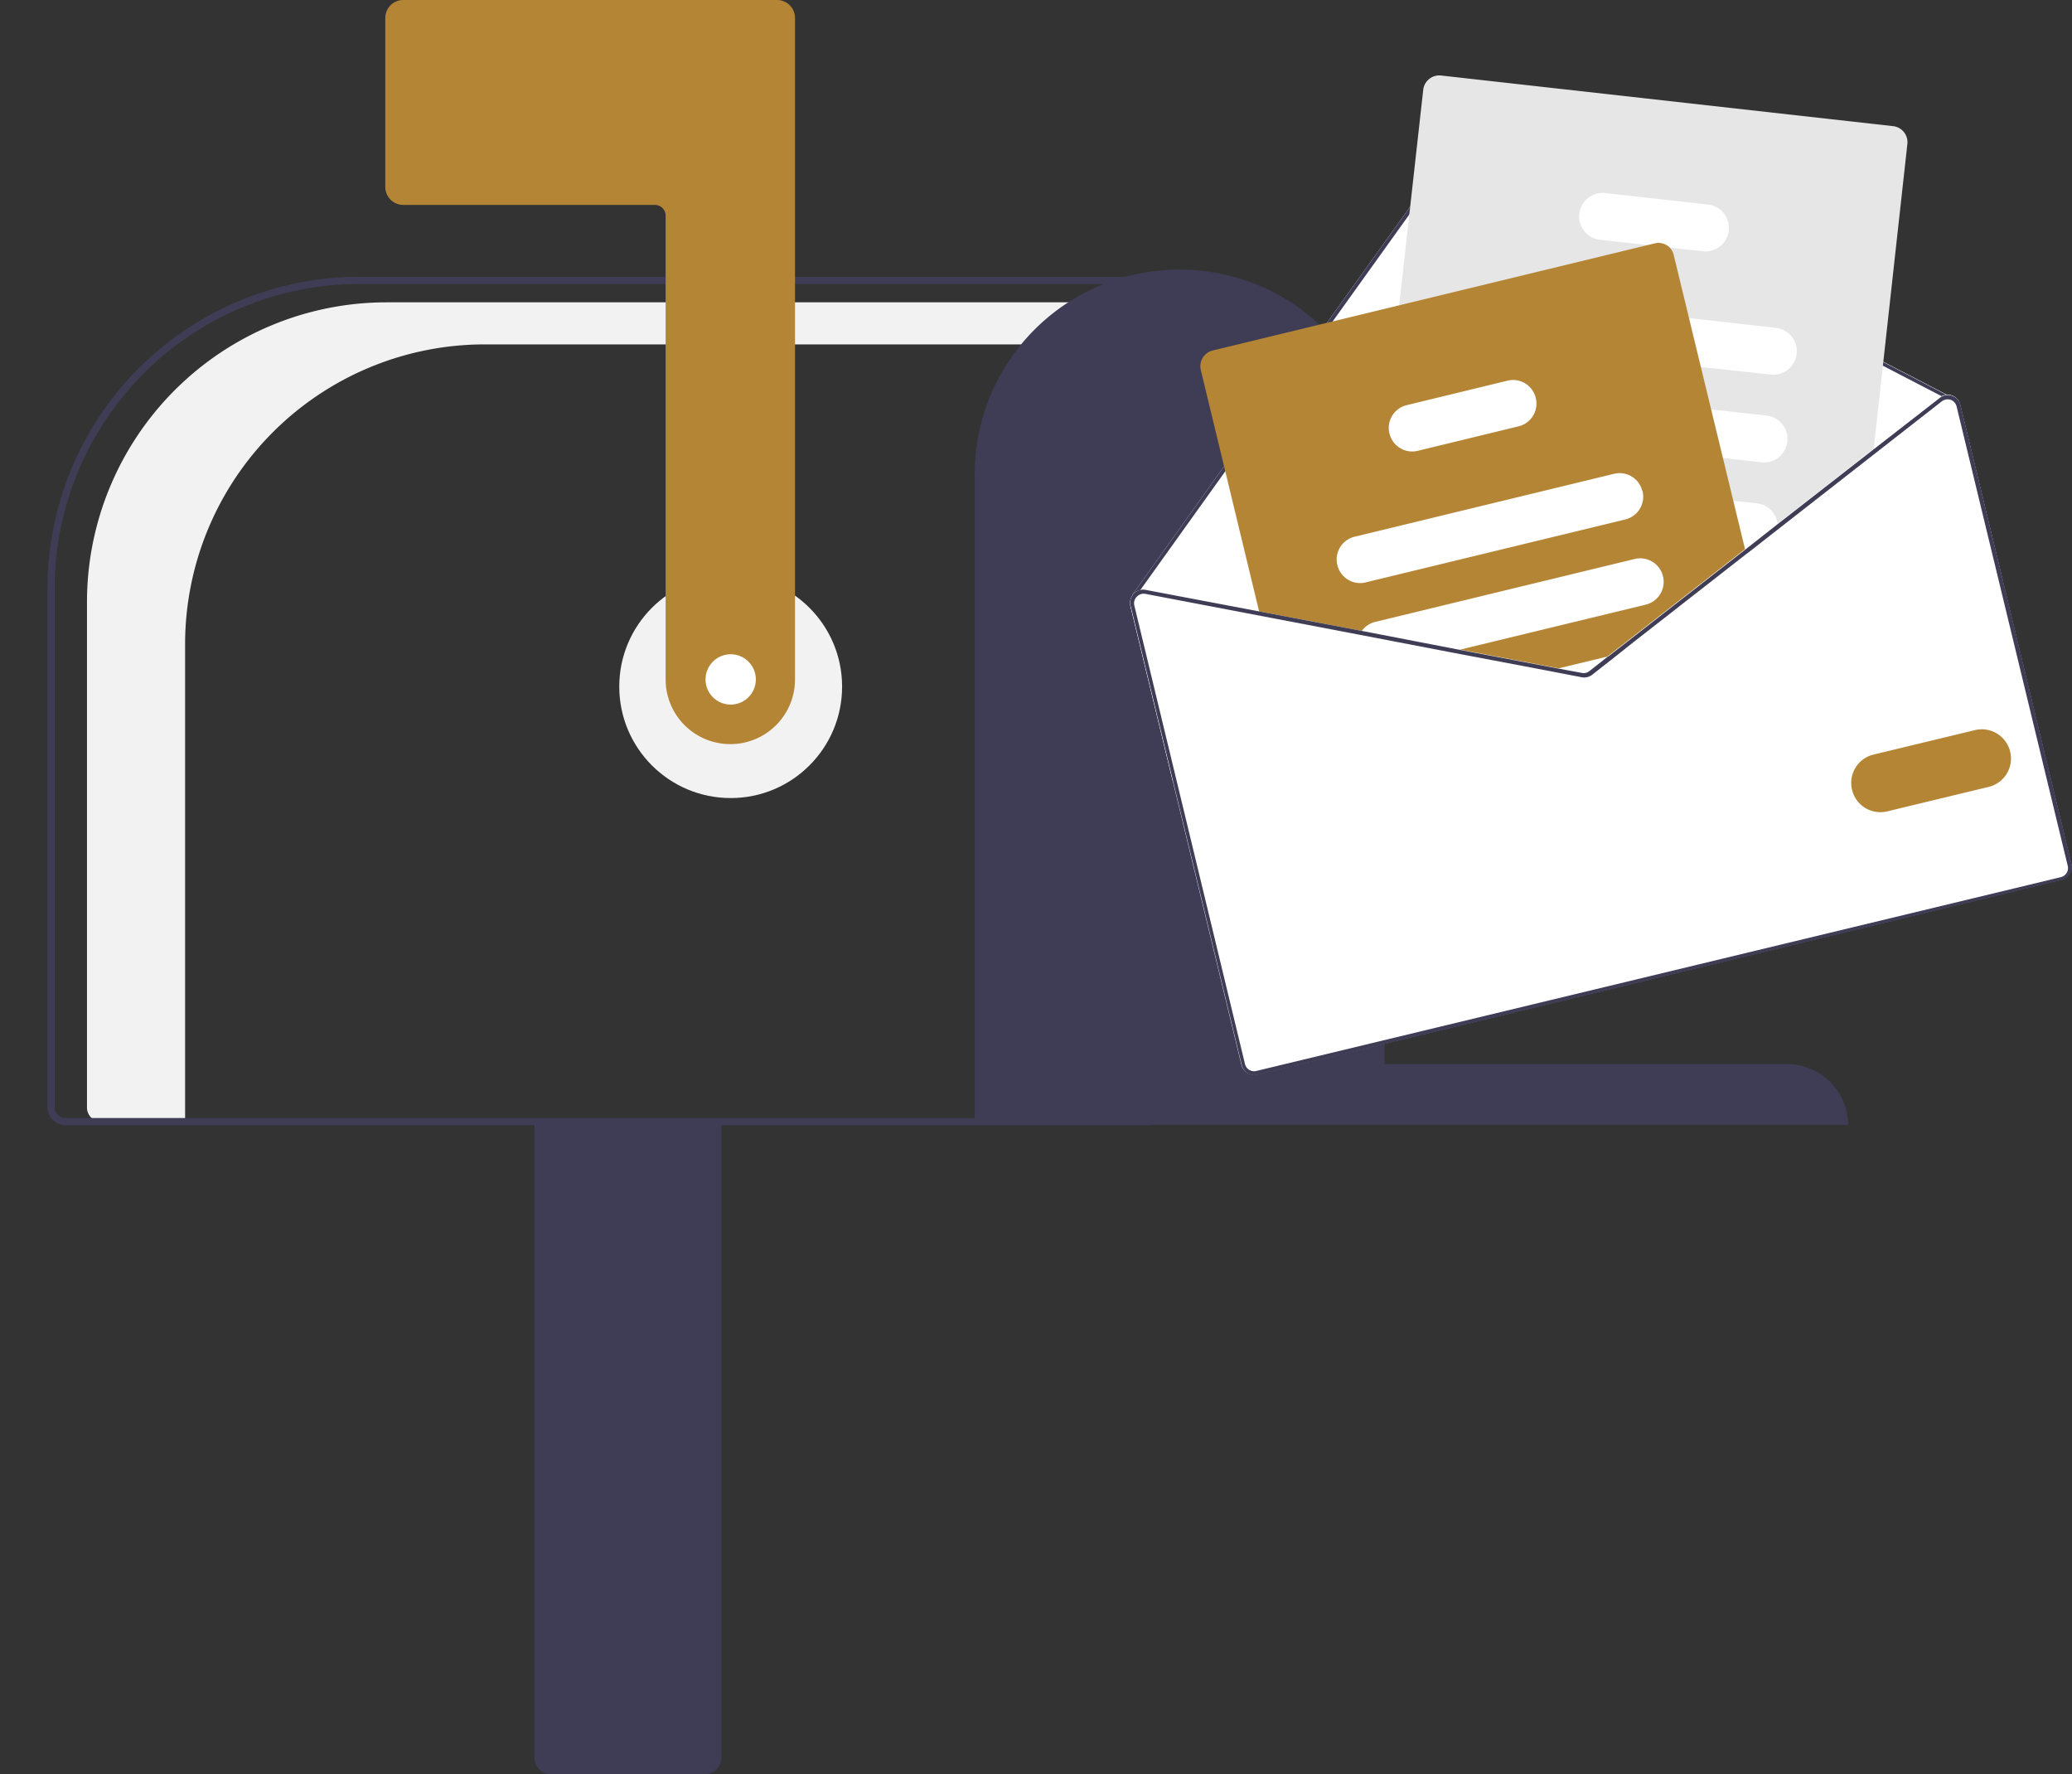 <svg xmlns="http://www.w3.org/2000/svg" data-name="Layer 1" width="576.5" height="493.5" viewBox="0 0 576.499 493.5" xmlns:xlink="http://www.w3.org/1999/xlink"><rect x="0" y="0" width="576.499" height="493.5" fill="#333333" stroke="none"/><circle cx="203.3" cy="191" r="31" fill="#f2f2f2"/><path transform="matrix(1,0,0,1,-311.8,-203.3)" d="M 419.4 287.4 H 633 V 299.1 H 446.7 a 83.4 83.4 0 0 0 -83.4 83.4 V 515.3 H 339.9 a 3.9 3.9 0 0 1 -3.9 -3.9 V 370.8 A 83.4 83.4 0 0 1 419.4 287.4 Z" fill="#f2f2f2"/><path transform="translate(-311.8,-203.3)" d="M 460.5 692.3 V 514.8 h 52 v 177.5 a 4.5 4.5 0 0 1 -4.5 4.5 h -43 A 4.5 4.5 0 0 1 460.5 692.3 Z" fill="#3f3d56"/><path transform="translate(-311.8,-203.3)" d="M 325 511.3 V 366.9 A 86.8 86.8 0 0 1 411.7 280.3 H 632 v 236 h -302 A 5 5 0 0 1 325 511.3 Z m 305 -229 H 411.7 a 84.8 84.8 0 0 0 -84.7 84.7 V 511.3 a 3 3 0 0 0 3 3 h 300 Z" fill="#3f3d56"/><path transform="translate(-311.8,-203.3)" d="M 515 410.3 a 18 18 0 0 1 -18 -18 v -129 a 3 3 0 0 0 -3 -3 h -70 a 5 5 0 0 1 -5 -5 v -47 a 5 5 0 0 1 5 -5 h 104 a 5 5 0 0 1 5 5 v 184 A 18 18 0 0 1 515 410.3 Z" fill="#b58536"/><path d="M 640 278.3 h 0 a 56.9 56.9 0 0 1 57 56.8 V 499.3 h 112 a 17 17 0 0 1 17 16.9 h -243 V 335 A 56.9 56.9 0 0 1 640 278.3 Z" transform="translate(-311.8,-203.3)" fill="#3f3d56"/><path d="M 626.3 371.8 l 11.8 48.8 L 869 364.7 l -11.8 -48.8 a 3.6 3.6 0 0 0 -2.4 -2.6 a 3.6 3.6 0 0 0 -1.3 -0.2 L 720.1 244 a 3.7 3.7 0 0 0 -4.7 1.1 l -64.3 89.7 L 626.9 368.7 a 0.5 0.5 0 0 0 -0.1 0.4 A 3.6 3.6 0 0 0 626.3 371.8 Z" transform="translate(-311.8,-203.3)" fill="#ffffff"/><path d="M 626.8 369.1 a 0.5 0.5 0 0 0 0.2 0.3 a 0.6 0.6 0 0 0 0.4 0.1 a 0.5 0.5 0 0 0 0.3 -0.2 l 0.1 -0.1 l 1.3 -1.8 l 22.9 -32 l 64.3 -89.7 a 2.6 2.6 0 0 1 3.3 -0.8 l 132.4 68.6 l 1.2 0.6 a 1.3 1.3 0 0 0 0.1 0.1 a 1.6 1.6 0 0 1 0.3 0 a 0.5 0.5 0 0 0 0.3 -0.2 a 0.5 0.5 0 0 0 -0.2 -0.7 l -0.2 -0.1 L 720.1 244 a 3.7 3.7 0 0 0 -4.7 1.1 l -64.3 89.7 L 626.9 368.7 A 0.5 0.5 0 0 0 626.8 369.1 Z" transform="translate(-311.8,-203.3)" fill="#3f3d56"/><path d="M 696.1 374.1 l 5.1 0.6 l 38.1 4.2 l 25.3 2.8 l 1.5 0.2 l 31.6 -24.6 l 1.2 -0.9 l 7.5 -5.8 l 26.5 -20.7 l 0.2 -1.5 l 9.4 -85.1 a 4.5 4.5 0 0 0 -3.9 -4.9 L 712.7 224.3 a 4.5 4.5 0 0 0 -4.9 3.9 L 701.1 288.2 l -3.7 33.3 L 694.1 351.3 l -1.5 13.8 l -0.4 4 A 4.5 4.5 0 0 0 696.1 374.1 Z" transform="translate(-311.8,-203.3)" fill="#e6e6e6"/><path d="M 730.7 299.4 l 54.5 6 l 19.3 2.1 a 6.5 6.5 0 1 0 1.4 -13 l -24 -2.7 l -49.8 -5.5 a 6.5 6.5 0 0 0 -1.4 13 Z" transform="translate(-311.8,-203.3)" fill="#ffffff"/><path d="M 727.6 323.6 c 0.1 0 0.3 0.1 0.4 0.1 l 63.3 7 l 10.6 1.2 a 6.5 6.5 0 0 0 1.4 -13 l -15.3 -1.7 l -50.1 -5.6 l -8.4 -0.9 a 6.5 6.5 0 0 0 -1.9 12.9 Z" transform="translate(-311.8,-203.3)" fill="#ffffff"/><path d="M 720.4 344.9 a 6.5 6.5 0 0 0 4.9 3.1 l 25.9 2.9 l 46.2 5.1 l 0 0 l 1.5 0.2 l 7.5 -5.8 a 6.5 6.5 0 0 0 0 -1.3 a 6.6 6.6 0 0 0 -5.8 -5.8 l -6.4 -0.7 l -25.5 -2.8 l -18.3 -2 l -23.7 -2.6 a 6.5 6.5 0 0 0 -6.3 9.9 Z" transform="translate(-311.8,-203.3)" fill="#ffffff"/><path d="M 756.9 270 l 13.6 1.5 l 6 0.7 l 9.1 1 a 6.5 6.5 0 0 0 1.4 -13 l -28.6 -3.2 a 6.5 6.5 0 1 0 -1.4 13 Z" transform="translate(-311.8,-203.3)" fill="#ffffff"/><path d="M 645.9 306.2 l 16.5 68.3 l 27.6 5.2 l 25.5 4.9 l 27.4 5.2 l 8.8 1.7 a 3.7 3.7 0 0 0 2.9 -0.7 l 7 -5.5 l 4.4 -3.5 l 31.6 -24.6 l -20.1 -82.9 a 4.4 4.4 0 0 0 -1.2 -2.2 a 4.4 4.4 0 0 0 -4.1 -1.1 L 649.2 300.8 A 4.5 4.5 0 0 0 645.9 306.2 Z" transform="translate(-311.8,-203.3)" fill="#b58536"/><path d="M 683.9 360.5 a 6.5 6.5 0 0 0 7.9 4.8 l 72.2 -17.5 a 6.5 6.5 0 0 0 4.8 -7.9 a 2.1 2.1 0 0 0 -0.1 -0.2 a 6.5 6.5 0 0 0 -7.8 -4.6 l -72.2 17.5 A 6.5 6.5 0 0 0 683.9 360.5 Z" transform="translate(-311.8,-203.3)" fill="#ffffff"/><path d="M 690.1 379.7 l 25.5 4.9 L 769.7 371.5 a 6.5 6.5 0 1 0 -3.1 -12.7 l -72.2 17.5 a 6.5 6.5 0 0 0 -3.7 2.5 A 6.6 6.6 0 0 0 690.1 379.7 Z" transform="translate(-311.8,-203.3)" fill="#ffffff"/><path d="M 743 389.8 l 8.8 1.7 a 3.7 3.7 0 0 0 2.9 -0.7 l 7 -5.5 Z" transform="translate(-311.8,-203.3)" fill="#ffffff"/><path d="M 698.4 323.9 a 6.5 6.5 0 0 0 7.9 4.8 l 28 -6.8 a 6.5 6.5 0 0 0 4.8 -7.9 a 6.5 6.5 0 0 0 -1.2 -2.5 a 6.5 6.5 0 0 0 -6.7 -2.3 l -28 6.8 a 6.5 6.5 0 0 0 -4.8 7.9 Z" transform="translate(-311.8,-203.3)" fill="#ffffff"/><path d="M 715.6 384.6 l 27.4 5.2 l 8.8 1.7 a 3.7 3.7 0 0 0 2.9 -0.7 l 7 -5.5 l -2.5 0.6 l -5.2 4.1 a 2.6 2.6 0 0 1 -2.1 0.5 l -6.5 -1.2 l -27.4 -5.2 Z m 81.8 -28.5 l 0.3 1.1 l 1.2 -0.9 Z m -81.8 28.5 l 27.4 5.2 l 8.8 1.7 a 3.7 3.7 0 0 0 2.9 -0.7 l 7 -5.5 l -2.5 0.6 l -5.2 4.1 a 2.6 2.6 0 0 1 -2.1 0.5 l -6.5 -1.2 l -27.4 -5.2 Z m 0 0 l 27.4 5.2 l 8.8 1.7 a 3.7 3.7 0 0 0 2.9 -0.7 l 7 -5.5 l -2.5 0.6 l -5.2 4.1 a 2.6 2.6 0 0 1 -2.1 0.5 l -6.5 -1.2 l -27.4 -5.2 Z m -89.3 -12.8 l 30.9 127.7 a 3.7 3.7 0 0 0 4.4 2.7 l 223.8 -54.2 a 3.7 3.7 0 0 0 2.7 -4.4 l -30.9 -127.7 a 3.6 3.6 0 0 0 -2.4 -2.6 a 3.6 3.6 0 0 0 -1.3 -0.2 a 3.5 3.5 0 0 0 -1.5 0.4 a 3.2 3.2 0 0 0 -0.6 0.4 l -18.4 14.3 l -26.7 20.8 l -8.9 7 l 0 0 l 0 0 l -32.8 25.6 l -5.4 4.2 l -5.2 4.1 a 2.6 2.6 0 0 1 -2.1 0.5 l -6.5 -1.2 l -27.4 -5.2 L 690.7 378.8 L 630.6 367.4 a 3.6 3.6 0 0 0 -1.5 0 a 3.7 3.7 0 0 0 -1.8 1 a 4.1 4.1 0 0 0 -0.5 0.7 A 3.6 3.6 0 0 0 626.3 371.8 Z m 89.3 12.8 l 27.4 5.2 l 8.8 1.7 a 3.7 3.7 0 0 0 2.9 -0.7 l 7 -5.5 l -2.5 0.6 l -5.2 4.1 a 2.6 2.6 0 0 1 -2.1 0.5 l -6.5 -1.2 l -27.4 -5.2 Z m 0 0 l 27.4 5.2 l 8.8 1.7 a 3.7 3.7 0 0 0 2.9 -0.7 l 7 -5.5 l -2.5 0.6 l -5.2 4.1 a 2.6 2.6 0 0 1 -2.1 0.5 l -6.5 -1.2 l -27.4 -5.2 Z m 0 0 l 27.4 5.2 l 8.8 1.7 a 3.7 3.7 0 0 0 2.9 -0.7 l 7 -5.5 l -2.5 0.6 l -5.2 4.1 a 2.6 2.6 0 0 1 -2.1 0.5 l -6.5 -1.2 l -27.4 -5.2 Z" transform="translate(-311.8,-203.3)" fill="#ffffff"/><path d="M 715.6 384.6 l 27.4 5.2 l 8.8 1.7 a 3.7 3.7 0 0 0 2.9 -0.7 l 7 -5.5 l -2.5 0.6 l -5.2 4.1 a 2.6 2.6 0 0 1 -2.1 0.5 l -6.5 -1.2 l -27.4 -5.2 Z m 81.8 -28.5 l 0.3 1.1 l 1.2 -0.9 Z m -81.8 28.5 l 27.4 5.2 l 8.8 1.7 a 3.7 3.7 0 0 0 2.9 -0.7 l 7 -5.5 l -2.5 0.6 l -5.2 4.1 a 2.6 2.6 0 0 1 -2.1 0.5 l -6.5 -1.2 l -27.4 -5.2 Z m 0 0 l 27.4 5.2 l 8.8 1.7 a 3.7 3.7 0 0 0 2.9 -0.7 l 7 -5.5 l -2.5 0.6 l -5.2 4.1 a 2.6 2.6 0 0 1 -2.1 0.5 l -6.5 -1.2 l -27.4 -5.2 Z M 627.8 369.2 l 0.1 0.1 c 0 0 0.1 -0.1 0.1 -0.1 a 2.6 2.6 0 0 1 2.4 -0.8 l 59.7 11.4 l 25.5 4.9 l 27.4 5.2 l 8.8 1.7 a 3.7 3.7 0 0 0 2.9 -0.7 l 7 -5.5 l -2.5 0.6 l -5.2 4.1 a 2.6 2.6 0 0 1 -2.1 0.5 l -6.5 -1.2 l -27.4 -5.2 L 690.7 378.8 L 630.6 367.4 a 3.6 3.6 0 0 0 -1.5 0 Z m -1.4 2.7 l 30.9 127.7 a 3.7 3.7 0 0 0 4.4 2.7 l 223.8 -54.2 a 3.7 3.7 0 0 0 2.7 -4.4 l -30.9 -127.7 a 3.6 3.6 0 0 0 -2.4 -2.6 a 3.6 3.6 0 0 0 -1.3 -0.2 a 3.5 3.5 0 0 0 -1.5 0.4 a 3.2 3.2 0 0 0 -0.6 0.4 l -18.4 14.3 l -26.7 20.8 l -8.9 7 l 0 0 l 0 0 l -32.8 25.6 l -5.4 4.2 l -5.2 4.1 a 2.6 2.6 0 0 1 -2.1 0.5 l -6.5 -1.2 l -27.4 -5.2 L 690.7 378.8 L 630.6 367.4 a 3.6 3.6 0 0 0 -1.5 0 a 3.7 3.7 0 0 0 -1.8 1 a 4.1 4.1 0 0 0 -0.5 0.7 A 3.6 3.6 0 0 0 626.3 371.8 Z m 1 -0.2 a 2.6 2.6 0 0 1 0.5 -2.2 a 0.3 0.3 0 0 1 0.1 -0.1 c 0 0 0.1 -0.1 0.1 -0.1 a 2.6 2.6 0 0 1 2.4 -0.8 l 59.7 11.4 l 25.5 4.9 l 27.4 5.2 l 8.8 1.7 a 3.7 3.7 0 0 0 2.9 -0.7 l 7 -5.5 l 4.4 -3.5 l 31.5 -24.6 l 1.2 -0.9 l 7.4 -5.8 l 26.5 -20.7 l 19.2 -15 a 2.6 2.6 0 0 1 1 -0.5 a 2 2 0 0 1 0.3 -0.1 a 1.6 1.6 0 0 1 0.3 0 a 2.7 2.7 0 0 1 0.9 0.1 a 2.6 2.6 0 0 1 1.7 1.9 l 30.9 127.7 a 2.6 2.6 0 0 1 -1.9 3.2 L 661.4 501.2 a 2.6 2.6 0 0 1 -3.2 -1.9 Z m 88.2 13 l 27.4 5.2 l 8.8 1.7 a 3.7 3.7 0 0 0 2.9 -0.7 l 7 -5.5 l -2.5 0.6 l -5.2 4.1 a 2.6 2.6 0 0 1 -2.1 0.5 l -6.5 -1.2 l -27.4 -5.2 Z m 0 0 l 27.4 5.2 l 8.8 1.7 a 3.7 3.7 0 0 0 2.9 -0.7 l 7 -5.5 l -2.5 0.6 l -5.2 4.1 a 2.6 2.6 0 0 1 -2.1 0.5 l -6.5 -1.2 l -27.4 -5.2 Z m 0 0 l 27.4 5.2 l 8.8 1.7 a 3.7 3.7 0 0 0 2.9 -0.7 l 7 -5.5 l -2.5 0.6 l -5.2 4.1 a 2.6 2.6 0 0 1 -2.1 0.5 l -6.5 -1.2 l -27.4 -5.2 Z" transform="translate(-311.8,-203.3)" fill="#3f3d56"/><path d="M 827.1 423 a 8.1 8.1 0 0 1 6 -9.8 l 28.2 -6.8 a 8.1 8.1 0 0 1 3.8 15.8 l -28.2 6.8 A 8.1 8.1 0 0 1 827.1 423 Z" transform="translate(-311.8,-203.3)" fill="#b58536"/><circle cx="203.3" cy="189" r="7" fill="#ffffff"/>
</svg>